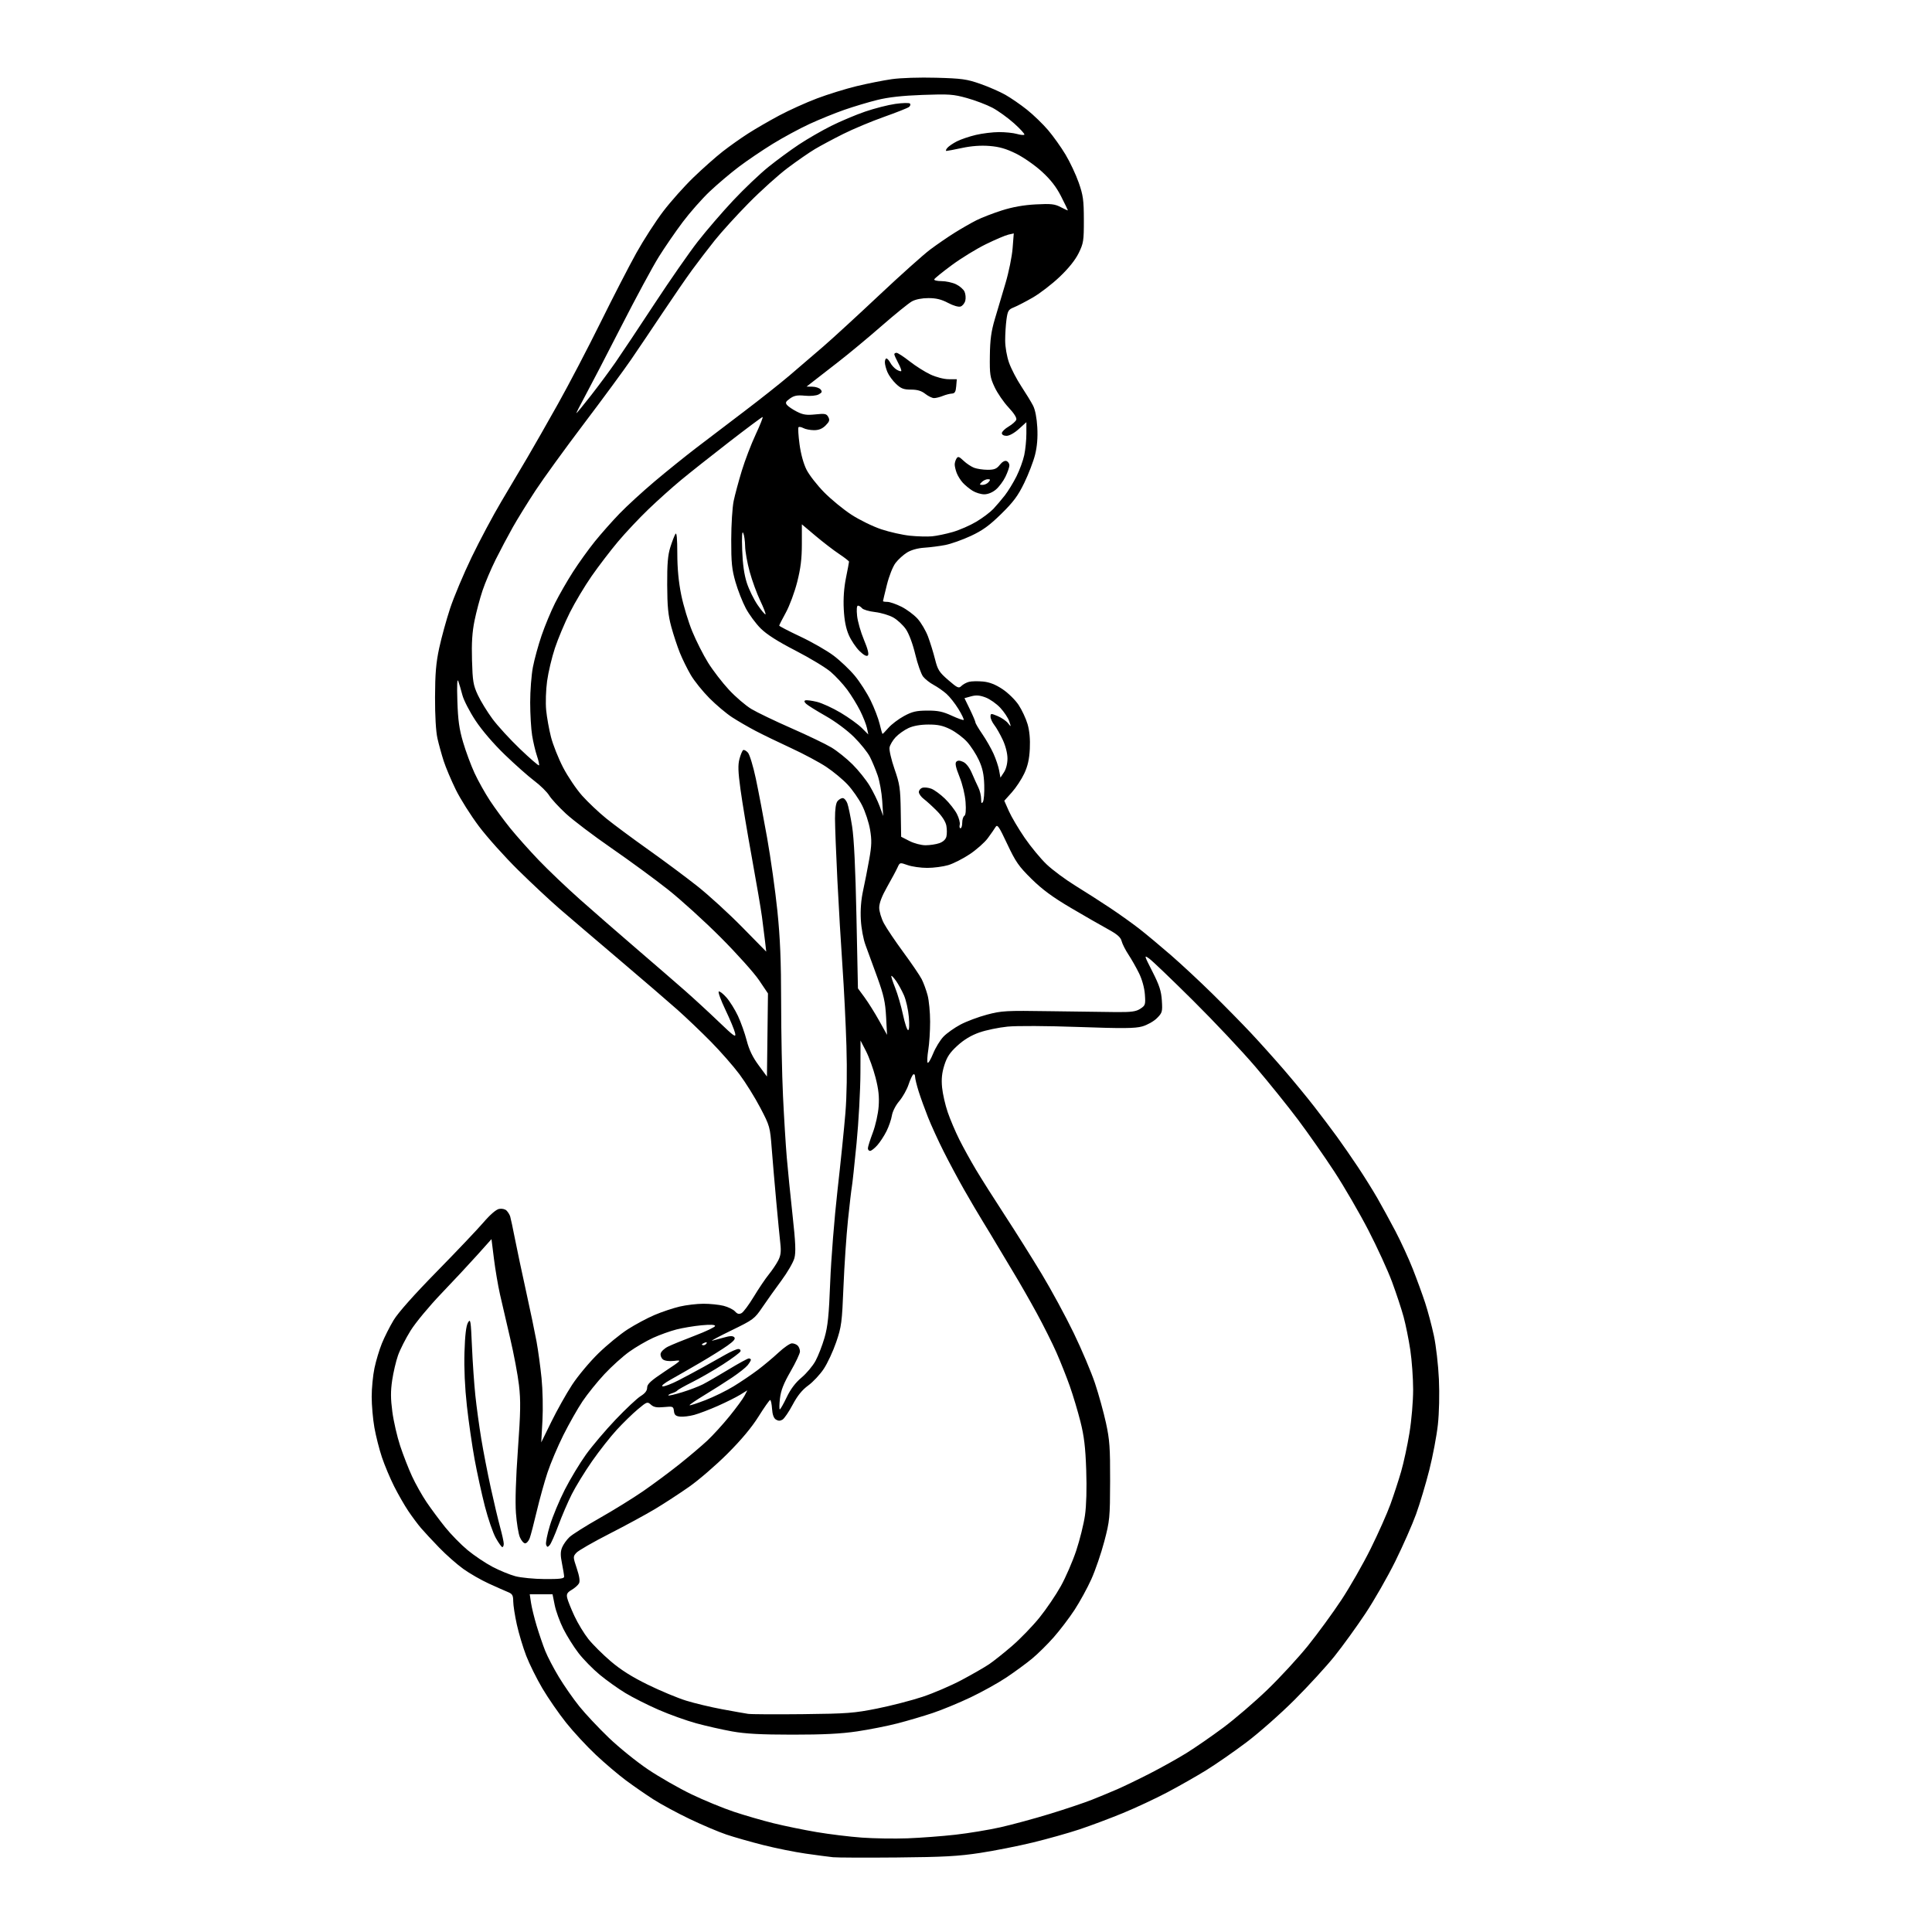 <svg version="1.1" xmlns="http://www.w3.org/2000/svg" xmlns:xlink="http://www.w3.org/1999/xlink" width="1024" height="1024" viewBox="0 0 1024 1024"><path stroke="none" fill="black" fill-rule="evenodd" d="M475.5,984.501C459.0,984.652 443.7,984.591 441.5,984.364C439.3,984.137 432.775,983.275 427.0,982.448C421.225,981.622 411.1,979.58 404.5,977.911C397.9,976.242 389.125,973.74 385.0,972.351C380.875,970.962 372.1,967.24 365.5,964.079C358.9,960.919 350.235,956.234 346.244,953.669C342.253,951.104 335.728,946.585 331.744,943.626C327.76,940.667 320.592,934.578 315.816,930.094C311.039,925.611 303.954,917.958 300.07,913.088C296.187,908.219 290.528,900.034 287.494,894.899C284.46,889.765 280.595,881.979 278.904,877.596C277.214,873.213 274.979,865.774 273.937,861.064C272.896,856.354 272.034,850.803 272.022,848.729C272.003,845.562 271.559,844.777 269.25,843.837C267.738,843.22 263.165,841.193 259.089,839.331C255.013,837.469 248.938,833.982 245.589,831.581C242.24,829.181 236.509,824.131 232.853,820.358C229.197,816.586 224.832,811.891 223.153,809.925C221.474,807.959 218.454,803.909 216.442,800.925C214.43,797.941 211.033,792.024 208.893,787.774C206.753,783.525 203.845,776.601 202.43,772.387C201.016,768.173 199.216,761.074 198.43,756.612C197.645,752.151 197.002,744.817 197.001,740.315C197.001,735.814 197.666,728.964 198.48,725.094C199.294,721.224 201.065,715.34 202.415,712.017C203.765,708.695 206.552,703.169 208.609,699.738C210.982,695.781 219.34,686.37 231.469,674.0C241.985,663.275 253.147,651.517 256.273,647.871C259.772,643.79 262.948,641.052 264.535,640.749C266.006,640.467 267.705,640.847 268.491,641.634C269.249,642.392 270.113,643.797 270.411,644.756C270.709,645.715 271.838,651.02 272.921,656.544C274.004,662.068 276.674,674.668 278.854,684.544C281.035,694.42 283.518,706.325 284.372,711.0C285.227,715.675 286.424,724.45 287.034,730.5C287.653,736.638 287.861,746.583 287.506,753.0L286.869,764.5L292.263,753.5C295.23,747.45 300.157,738.675 303.212,734.0C306.267,729.325 312.531,721.829 317.133,717.341C321.735,712.854 328.755,707.1 332.732,704.554C336.71,702.009 343.095,698.594 346.921,696.966C350.748,695.337 356.718,693.336 360.189,692.517C363.66,691.699 369.338,691.023 372.807,691.015C376.276,691.007 381.086,691.496 383.496,692.103C385.905,692.71 388.636,694.045 389.564,695.071C390.821,696.46 391.71,696.69 393.047,695.975C394.034,695.447 396.951,691.524 399.53,687.257C402.109,682.991 405.678,677.7 407.462,675.5C409.246,673.3 411.496,669.964 412.463,668.086C413.814,665.463 414.076,663.378 413.596,659.086C413.252,656.014 412.287,646.075 411.452,637.0C410.617,627.925 409.528,615.211 409.031,608.747C408.15,597.268 408.008,596.765 402.965,587.121C400.125,581.69 395.152,573.704 391.915,569.374C388.677,565.043 381.86,557.27 376.764,552.101C371.669,546.931 363.653,539.281 358.95,535.101C354.248,530.92 340.329,518.95 328.019,508.5C315.71,498.05 301.557,485.974 296.569,481.664C291.581,477.354 281.713,468.129 274.641,461.164C267.568,454.199 258.223,443.775 253.874,438.0C249.525,432.225 243.984,423.45 241.56,418.5C239.137,413.55 236.264,406.75 235.177,403.388C234.089,400.027 232.598,394.627 231.864,391.388C231.035,387.735 230.548,379.426 230.58,369.5C230.62,357.017 231.106,351.294 232.791,343.463C233.979,337.943 236.577,328.493 238.566,322.463C240.554,316.434 245.691,304.222 249.982,295.328C254.273,286.433 261.351,273.158 265.711,265.828C270.071,258.497 276.288,248.0 279.527,242.5C282.766,237.0 290.08,224.175 295.781,214.0C301.482,203.825 311.595,184.475 318.254,171.0C324.914,157.525 333.482,140.898 337.296,134.05C341.109,127.203 347.5,117.303 351.498,112.05C355.495,106.798 362.756,98.657 367.633,93.959C372.51,89.262 379.425,83.132 383.0,80.338C386.575,77.543 392.65,73.238 396.5,70.771C400.35,68.304 407.775,64.003 413.0,61.214C418.225,58.425 427.225,54.358 433.0,52.177C438.775,49.996 448.225,47.067 454.0,45.669C459.775,44.27 468.191,42.599 472.702,41.955C477.426,41.28 487.39,40.962 496.202,41.203C509.751,41.574 512.415,41.942 519.5,44.422C523.9,45.963 529.902,48.578 532.838,50.235C535.774,51.892 540.949,55.46 544.338,58.165C547.727,60.87 552.75,65.724 555.5,68.953C558.25,72.182 562.424,78.039 564.776,81.969C567.128,85.898 570.265,92.576 571.747,96.807C574.088,103.491 574.444,106.074 574.464,116.5C574.485,127.605 574.28,128.921 571.721,134.144C569.922,137.814 566.378,142.236 561.59,146.784C557.54,150.632 551.137,155.554 547.363,157.723C543.588,159.891 539.074,162.23 537.332,162.92C534.516,164.035 534.085,164.747 533.457,169.314C533.068,172.141 532.756,177.164 532.763,180.477C532.771,183.954 533.638,188.932 534.814,192.254C535.934,195.418 538.854,201.043 541.301,204.754C543.749,208.464 546.561,213.075 547.552,215.0C548.673,217.181 549.517,221.527 549.79,226.531C550.085,231.938 549.699,236.676 548.609,241.031C547.718,244.589 545.129,251.325 542.855,256.0C539.538,262.819 537.122,266.066 530.64,272.418C524.343,278.589 520.788,281.16 514.53,284.07C510.113,286.124 504.025,288.283 501.0,288.869C497.975,289.454 492.976,290.097 489.891,290.298C486.4,290.525 482.947,291.488 480.748,292.847C478.804,294.048 476.069,296.532 474.669,298.367C473.214,300.274 471.241,305.253 470.062,309.989C468.928,314.546 468,318.438 468.0,318.637C468.0,318.837 469.037,319.0 470.304,319.0C471.571,319.0 474.917,320.151 477.739,321.557C480.561,322.964 484.42,325.83 486.315,327.926C488.209,330.023 490.71,334.283 491.874,337.392C493.037,340.502 494.709,345.912 495.589,349.414C497.008,355.064 497.797,356.307 502.601,360.455C507.51,364.692 508.161,364.982 509.577,363.566C510.437,362.706 512.258,361.722 513.624,361.379C514.991,361.037 518.33,360.969 521.045,361.23C524.487,361.561 527.602,362.781 531.335,365.259C534.296,367.225 538.115,370.968 539.883,373.637C541.64,376.29 543.781,380.879 544.64,383.834C545.664,387.357 546.072,391.842 545.825,396.854C545.552,402.397 544.739,406.013 542.869,410.0C541.45,413.025 538.491,417.508 536.293,419.961L532.297,424.423L534.713,429.886C536.042,432.89 539.807,439.258 543.079,444.036C546.352,448.814 551.61,455.173 554.765,458.166C557.919,461.16 564.775,466.241 570.0,469.457C575.225,472.673 583.55,478.006 588.5,481.308C593.45,484.61 600.425,489.599 604.0,492.394C607.575,495.19 615.0,501.381 620.5,506.153C626.0,510.924 635.916,520.154 642.536,526.664C649.156,533.174 658.381,542.562 663.036,547.527C667.691,552.492 675.567,561.267 680.537,567.027C685.507,572.787 692.717,581.55 696.558,586.5C700.4,591.45 705.831,598.65 708.628,602.5C711.424,606.35 716.409,613.55 719.705,618.5C723.001,623.45 727.639,630.875 730.011,635.0C732.384,639.125 736.69,647.0 739.581,652.5C742.472,658.0 746.612,667.0 748.782,672.5C750.951,678.0 753.907,686.1 755.352,690.5C756.796,694.9 758.891,702.775 760.007,708.0C761.123,713.225 762.311,723.575 762.647,731.0C763.008,738.97 762.784,748.856 762.099,755.134C761.462,760.983 759.419,771.783 757.559,779.134C755.699,786.485 752.551,797.0 750.564,802.5C748.577,808.0 743.617,819.25 739.543,827.5C735.469,835.75 728.341,848.207 723.705,855.183C719.068,862.159 711.748,872.284 707.437,877.683C703.127,883.082 693.502,893.587 686.05,901.026C678.597,908.466 667.1,918.607 660.5,923.563C653.9,928.518 644.389,935.114 639.366,938.221C634.342,941.328 625.117,946.579 618.866,949.889C612.614,953.199 601.909,958.204 595.076,961.012C588.242,963.819 577.892,967.696 572.076,969.628C566.259,971.559 555.2,974.67 547.5,976.541C539.8,978.412 527.2,980.907 519.5,982.084C508.01,983.841 500.121,984.274 475.5,984.501zM481.0,974.349C487.875,974.092 499.247,973.237 506.272,972.449C513.296,971.662 524.096,969.88 530.272,968.49C536.447,967.1 548.25,963.897 556.5,961.372C564.75,958.846 574.743,955.492 578.706,953.918C582.669,952.344 588.744,949.827 592.206,948.325C595.668,946.823 603.465,943.051 609.532,939.943C615.6,936.835 624.294,931.979 628.853,929.151C633.412,926.324 642.176,920.266 648.33,915.69C654.484,911.114 665.016,902.069 671.736,895.591C678.455,889.113 688.172,878.567 693.33,872.156C698.487,865.745 706.422,854.875 710.963,848.0C715.504,841.125 722.49,828.898 726.487,820.829C730.483,812.76 735.192,802.185 736.951,797.329C738.71,792.473 741.259,784.675 742.615,780.0C743.972,775.325 745.963,766.1 747.041,759.5C748.145,752.735 748.997,742.701 748.994,736.5C748.991,730.45 748.311,721.0 747.484,715.5C746.656,710.0 745.065,702.125 743.948,698.0C742.831,693.875 740.084,685.55 737.844,679.5C735.605,673.45 729.934,661.075 725.244,652.0C720.553,642.925 712.452,628.975 707.241,621.0C702.03,613.025 693.377,600.65 688.012,593.5C682.647,586.35 672.502,573.75 665.467,565.5C658.433,557.25 643.537,541.427 632.365,530.337C621.194,519.247 610.752,509.247 609.161,508.115C606.306,506.081 606.327,506.17 610.837,515.026C614.485,522.19 615.486,525.271 615.807,530.317C616.186,536.266 616.032,536.814 613.179,539.668C611.507,541.34 608.022,543.294 605.409,544.026C601.569,545.101 595.151,545.156 571.585,544.319C554.76,543.722 538.917,543.643 534.0,544.132C529.325,544.597 522.601,545.995 519.059,547.238C514.737,548.756 510.92,551.051 507.457,554.215C503.437,557.888 501.902,560.183 500.515,564.592C499.223,568.7 498.896,571.933 499.323,576.376C499.647,579.744 500.993,585.65 502.314,589.5C503.635,593.35 506.406,599.875 508.471,604.0C510.535,608.125 514.51,615.325 517.302,620.0C520.095,624.675 526.992,635.564 532.628,644.198C538.265,652.832 547.03,666.782 552.105,675.198C557.181,683.614 564.817,697.7 569.074,706.5C573.331,715.3 578.416,727.305 580.374,733.178C582.331,739.051 584.947,748.501 586.186,754.178C588.129,763.082 588.431,767.315 588.382,785.0C588.328,804.534 588.183,806.042 585.294,817.001C583.627,823.326 580.541,832.326 578.436,837.001C576.332,841.675 572.335,848.979 569.555,853.231C566.775,857.482 561.8,864.028 558.5,867.775C555.2,871.523 550.025,876.632 547.0,879.128C543.975,881.625 537.924,886.065 533.554,888.996C529.184,891.927 520.576,896.717 514.424,899.641C508.273,902.566 499.248,906.292 494.37,907.923C489.491,909.554 481.135,912.02 475.801,913.403C470.466,914.785 460.791,916.704 454.301,917.667C445.736,918.937 436.331,919.412 420.0,919.402C403.203,919.391 395.092,918.954 388.0,917.678C382.775,916.738 374.225,914.802 369.0,913.375C363.775,911.948 354.775,908.717 349.0,906.194C343.225,903.671 335.35,899.699 331.5,897.367C327.65,895.034 321.514,890.655 317.864,887.635C314.214,884.615 309.149,879.442 306.608,876.141C304.068,872.839 300.453,867.069 298.575,863.319C296.698,859.568 294.643,853.913 294.01,850.75L292.858,845.0L286.816,845.0L280.773,845.0L281.456,849.557C281.832,852.063 283.185,857.576 284.463,861.807C285.742,866.038 287.773,871.975 288.978,875.0C290.182,878.025 293.437,884.256 296.209,888.847C298.982,893.438 303.86,900.437 307.049,904.401C310.238,908.364 317.276,915.858 322.689,921.054C328.102,926.249 337.474,933.818 343.516,937.873C349.557,941.928 359.9,947.843 366.5,951.017C373.1,954.191 383.225,958.36 389.0,960.28C394.775,962.201 404.225,964.939 410.0,966.363C415.775,967.788 426.029,969.892 432.787,971.039C439.545,972.186 450.345,973.505 456.787,973.97C463.229,974.435 474.125,974.606 481.0,974.349zM425.5,908.537C449.098,908.278 452.745,908.002 464.973,905.546C472.382,904.058 483.182,901.268 488.973,899.345C494.763,897.422 504.064,893.426 509.642,890.463C515.221,887.501 521.783,883.729 524.226,882.081C526.668,880.432 532.198,876.027 536.515,872.292C540.831,868.556 547.319,861.842 550.932,857.372C554.544,852.902 559.639,845.398 562.253,840.697C564.867,835.996 568.549,827.504 570.435,821.825C572.321,816.146 574.403,807.744 575.061,803.154C575.81,797.931 576.057,788.951 575.719,779.154C575.303,767.073 574.605,761.218 572.658,753.5C571.271,748.0 568.728,739.519 567.006,734.652C565.283,729.786 562.106,721.785 559.944,716.872C557.781,711.959 553.076,702.556 549.487,695.976C545.898,689.396 540.434,679.848 537.345,674.757C534.256,669.665 530.28,663.025 528.508,660.0C526.737,656.975 523.344,651.35 520.97,647.5C518.595,643.65 514.078,635.974 510.932,630.443C507.786,624.911 502.907,615.793 500.091,610.181C497.274,604.569 493.583,596.494 491.888,592.238C490.192,587.982 487.955,581.8 486.915,578.5C485.876,575.2 485.02,571.686 485.013,570.691C485.006,569.696 484.584,569.139 484.076,569.453C483.569,569.767 482.428,572.205 481.543,574.871C480.657,577.537 478.444,581.469 476.625,583.609C474.728,585.839 473.061,589.11 472.718,591.272C472.388,593.346 471.103,597.077 469.861,599.563C468.62,602.05 466.415,605.415 464.963,607.042C463.51,608.669 461.799,610.0 461.161,610.0C460.522,610.0 460.0,609.379 460.0,608.619C460.0,607.86 461.166,604.147 462.591,600.369C464.038,596.534 465.41,590.408 465.697,586.5C466.083,581.251 465.67,577.399 464.046,571.101C462.856,566.481 460.58,560.181 458.989,557.101L456.096,551.5L456.043,568.5C456.014,577.85 455.089,594.725 453.987,606.0C452.886,617.275 451.768,627.625 451.504,629.0C451.239,630.375 450.318,638.25 449.456,646.5C448.595,654.75 447.514,670.725 447.056,682.0C446.284,700.97 445.998,703.156 443.224,711.293C441.575,716.129 438.597,722.54 436.606,725.538C434.615,728.537 430.91,732.498 428.372,734.339C425.145,736.681 422.669,739.74 420.13,744.522C418.133,748.282 415.712,751.838 414.75,752.424C413.505,753.182 412.495,753.173 411.25,752.392C410.083,751.661 409.398,749.746 409.195,746.648C409.028,744.091 408.578,742.014 408.195,742.031C407.813,742.048 405.043,745.985 402.041,750.781C398.417,756.569 392.87,763.205 385.541,770.523C379.468,776.586 370.341,784.461 365.259,788.023C360.176,791.585 352.076,796.867 347.259,799.76C342.441,802.654 331.504,808.592 322.953,812.957C314.402,817.323 306.557,821.832 305.52,822.978C303.671,825.021 303.675,825.182 305.709,831.281C307.096,835.438 307.486,838.063 306.885,839.198C306.39,840.131 304.653,841.683 303.023,842.645C300.621,844.064 300.168,844.878 300.626,846.948C300.936,848.351 302.655,852.65 304.445,856.5C306.235,860.35 309.567,865.849 311.849,868.72C314.132,871.591 319.462,876.895 323.695,880.507C329.075,885.097 335.018,888.845 343.445,892.96C350.075,896.198 359.162,899.984 363.638,901.372C368.115,902.761 376.665,904.805 382.638,905.916C388.612,907.026 394.85,908.134 396.5,908.379C398.15,908.623 411.2,908.694 425.5,908.537zM288.75,836.934C296.657,836.985 299.0,836.695 299.0,835.667C299.0,834.934 298.49,831.796 297.867,828.694C297.002,824.386 297.019,822.367 297.94,820.145C298.603,818.544 300.35,816.094 301.823,814.7C303.295,813.305 310.464,808.786 317.754,804.656C325.044,800.527 335.394,794.129 340.754,790.439C346.114,786.749 354.775,780.322 360.0,776.157C365.225,771.992 371.925,766.315 374.89,763.542C377.854,760.769 383.174,754.927 386.712,750.56C390.25,746.194 393.809,741.337 394.62,739.768L396.096,736.915L392.298,739.254C390.209,740.541 384.9,743.192 380.5,745.146C376.1,747.099 370.438,749.253 367.919,749.932C365.399,750.61 362.024,751.016 360.419,750.833C358.127,750.571 357.435,749.942 357.198,747.902C356.91,745.418 356.678,745.325 351.92,745.782C348.101,746.149 346.494,745.852 345.008,744.507C343.142,742.819 342.886,742.909 338.05,746.959C335.288,749.271 330.267,754.164 326.893,757.831C323.519,761.499 317.622,769.0 313.789,774.5C309.957,780.0 305.121,787.875 303.044,792.0C300.967,796.125 297.776,803.55 295.951,808.5C294.127,813.45 292.058,818.142 291.354,818.928C290.25,820.158 289.988,820.133 289.456,818.745C289.116,817.859 290.027,813.237 291.48,808.473C292.933,803.709 296.482,795.188 299.366,789.538C302.25,783.888 307.285,775.536 310.555,770.978C313.825,766.419 320.918,758.052 326.318,752.385C331.717,746.717 337.68,741.125 339.568,739.958C341.913,738.509 343.0,737.087 343.0,735.47C343.0,733.594 344.92,731.826 352.25,726.954C361.475,720.823 361.488,720.807 357.302,721.301C354.814,721.594 352.426,721.301 351.443,720.582C350.53,719.914 349.949,718.498 350.153,717.434C350.357,716.37 352.093,714.716 354.012,713.759C355.93,712.801 362.337,710.179 368.25,707.933C374.163,705.686 379.0,703.374 379.0,702.795C379.0,702.09 376.599,701.97 371.75,702.433C367.762,702.813 361.826,703.806 358.558,704.639C355.29,705.472 349.734,707.461 346.212,709.058C342.689,710.655 336.995,713.969 333.558,716.421C330.121,718.874 324.194,724.216 320.386,728.294C316.578,732.371 311.343,738.867 308.752,742.728C306.161,746.59 301.593,754.643 298.6,760.624C295.608,766.606 291.817,775.558 290.176,780.519C288.535,785.479 285.973,794.704 284.482,801.019C282.991,807.333 281.318,813.737 280.764,815.25C280.21,816.763 279.114,818.0 278.328,818.0C277.541,818.0 276.28,816.521 275.525,814.714C274.77,812.907 273.839,807.168 273.457,801.96C273.014,795.924 273.391,783.735 274.497,768.333C275.926,748.425 276.027,742.412 275.068,734.165C274.428,728.66 272.326,717.484 270.398,709.328C268.47,701.173 266.033,690.658 264.984,685.963C263.934,681.267 262.496,672.776 261.788,667.093L260.5,656.759L253.007,665.13C248.886,669.733 240.304,678.934 233.936,685.577C227.545,692.244 220.244,701.045 217.639,705.224C215.044,709.388 212.037,715.31 210.956,718.384C209.876,721.458 208.484,727.387 207.864,731.558C207.006,737.324 207.028,741.345 207.955,748.322C208.626,753.37 210.49,761.477 212.098,766.338C213.706,771.199 216.535,778.454 218.386,782.46C220.237,786.466 223.69,792.614 226.06,796.122C228.43,799.63 232.873,805.618 235.934,809.429C238.995,813.239 244.368,818.725 247.872,821.619C251.377,824.513 257.283,828.477 260.996,830.429C264.709,832.38 270.167,834.627 273.124,835.422C276.081,836.218 283.113,836.898 288.75,836.934zM266.25,819.999C265.837,819.998 264.279,817.824 262.786,815.166C261.294,812.508 258.693,804.971 257.008,798.417C255.323,791.863 252.868,780.65 251.553,773.5C250.239,766.35 248.4,753.615 247.467,745.201C246.38,735.39 245.919,725.165 246.183,716.701C246.466,707.642 247.049,702.716 248.044,701.0C249.371,698.709 249.547,699.768 250.147,713.646C250.506,721.976 251.316,733.676 251.945,739.646C252.574,745.616 253.978,755.9 255.064,762.5C256.151,769.1 258.419,780.8 260.105,788.5C261.791,796.2 264.032,805.641 265.085,809.48C266.138,813.319 267.0,817.256 267.0,818.23C267.0,819.203 266.663,820 266.25,819.999zM413.311,747.0C413.634,747.0 415.276,744.113 416.96,740.584C419.021,736.266 421.589,732.856 424.812,730.157C427.447,727.951 430.784,723.975 432.229,721.32C433.674,718.665 435.829,713.12 437.017,708.997C438.76,702.948 439.342,697.25 440.028,679.5C440.496,667.4 442.23,645.575 443.881,631.0C445.532,616.425 447.419,597.975 448.074,590.0C448.83,580.805 449.031,567.737 448.624,554.283C448.271,542.613 447.329,523.713 446.53,512.283C445.73,500.852 444.516,480.25 443.831,466.5C443.146,452.75 442.578,438.067 442.569,433.872C442.558,428.927 443.026,425.674 443.899,424.622C444.639,423.73 445.876,423 446.647,423.0C447.418,423 448.514,424.221 449.081,425.714C449.649,427.206 450.795,432.719 451.628,437.964C452.643,444.355 453.404,460.093 453.935,485.68L454.726,523.859L458.263,528.68C460.208,531.331 463.679,536.875 465.977,541.0L470.154,548.5L469.65,539.0C469.234,531.163 468.419,527.487 464.994,518.0C462.71,511.675 459.911,504.025 458.774,501.0C457.581,497.827 456.519,492.115 456.264,487.5C455.973,482.25 456.385,476.921 457.461,472.0C458.364,467.875 459.822,460.45 460.702,455.5C462.022,448.083 462.1,445.307 461.149,439.716C460.514,435.985 458.611,430.191 456.919,426.84C455.228,423.489 451.776,418.537 449.25,415.836C446.723,413.135 441.65,408.926 437.975,406.483C434.3,404.04 425.94,399.572 419.397,396.553C412.854,393.535 404.35,389.415 400.5,387.398C396.65,385.381 391.025,382.12 388.0,380.151C384.975,378.182 379.575,373.63 376.0,370.036C372.425,366.441 367.99,360.925 366.145,357.779C364.3,354.632 361.694,349.341 360.352,346.021C359.011,342.701 356.964,336.5 355.803,332.242C354.129,326.105 353.678,321.494 353.627,310.0C353.577,298.879 353.966,294.218 355.296,290.0C356.25,286.975 357.466,283.825 358,283.0C358.656,281.985 358.974,285.325 358.985,293.343C358.995,301.324 359.675,308.496 361.068,315.335C362.206,320.917 364.838,329.616 366.917,334.665C368.996,339.714 372.783,347.193 375.334,351.285C377.884,355.377 382.851,361.824 386.372,365.612C389.893,369.401 395.234,373.978 398.241,375.784C401.248,377.59 410.815,382.187 419.5,386C428.185,389.813 437.741,394.41 440.736,396.216C443.73,398.022 448.727,402.032 451.84,405.126C454.953,408.22 459.05,413.336 460.944,416.494C462.838,419.652 465.225,424.546 466.249,427.368L468.111,432.5L467.597,424.5C467.315,420.1 466.22,414.003 465.165,410.952C464.11,407.9 462.264,403.477 461.063,401.123C459.861,398.768 456.083,394.065 452.666,390.671C449.039,387.068 442.788,382.42 437.644,379.5C432.799,376.75 428.137,373.845 427.283,373.045C426.222,372.048 426.099,371.467 426.895,371.202C427.534,370.989 430.256,371.342 432.944,371.986C435.631,372.631 441.31,375.23 445.563,377.761C449.816,380.292 454.855,383.921 456.759,385.826L460.222,389.289L459.509,385.895C459.117,384.028 457.483,379.881 455.877,376.679C454.272,373.478 451.199,368.477 449.05,365.567C446.9,362.657 442.972,358.409 440.32,356.128C437.669,353.846 429.266,348.766 421.647,344.839C412.135,339.936 406.337,336.241 403.141,333.046C400.582,330.487 397.053,325.701 395.3,322.411C393.546,319.121 391.082,312.846 389.823,308.465C387.9,301.772 387.54,298.184 387.566,286.0C387.583,278.025 388.166,268.8 388.861,265.5C389.557,262.2 391.493,255.007 393.165,249.515C394.836,244.024 398.152,235.361 400.534,230.265C402.915,225.169 404.557,221.012 404.182,221.026C403.807,221.04 395.812,227.003 386.416,234.276C377.019,241.549 365.544,250.638 360.916,254.473C356.287,258.307 348.508,265.282 343.628,269.973C338.749,274.663 331.503,282.373 327.527,287.106C323.551,291.84 317.287,300.031 313.607,305.31C309.927,310.588 304.71,319.315 302.014,324.703C299.317,330.092 295.766,338.55 294.122,343.5C292.478,348.45 290.611,356.325 289.973,361.0C289.327,365.738 289.108,372.542 289.48,376.375C289.846,380.156 290.997,386.579 292.038,390.649C293.079,394.718 295.966,401.974 298.454,406.774C300.942,411.573 305.495,418.314 308.572,421.754C311.649,425.193 317.392,430.618 321.333,433.809C325.275,437.001 335.276,444.421 343.558,450.3C351.84,456.179 363.54,464.884 369.558,469.645C375.576,474.405 386.264,484.169 393.31,491.342L406.12,504.383L405.494,498.942C405.15,495.949 404.417,490.125 403.866,486.0C403.315,481.875 400.896,467.7 398.492,454.5C396.087,441.3 393.38,425.064 392.476,418.42C391.191,408.983 391.074,405.437 391.943,402.212C392.554,399.942 393.432,397.851 393.894,397.566C394.355,397.281 395.484,397.877 396.402,398.892C397.32,399.906 399.204,406.083 400.59,412.618C401.975,419.153 404.669,433.275 406.576,444.0C408.483,454.725 410.934,472.152 412.022,482.727C413.503,497.12 414.005,509.315 414.018,531.227C414.028,547.327 414.474,569.725 415.01,581.0C415.546,592.275 416.445,606.9 417.008,613.5C417.572,620.1 418.953,633.9 420.078,644.166C421.672,658.723 421.883,663.719 421.037,666.862C420.44,669.078 417.352,674.403 414.175,678.696C410.997,682.988 406.451,689.371 404.072,692.881C399.902,699.034 399.313,699.473 387.624,705.155C380.956,708.397 376.4,710.841 377.5,710.588C378.6,710.335 381.427,709.573 383.782,708.896C386.89,708.002 388.365,707.965 389.161,708.761C389.958,709.558 388.979,710.769 385.593,713.179C383.027,715.006 376.556,719.056 371.214,722.179C365.871,725.302 358.822,729.351 355.55,731.175C352.006,733.15 350.252,734.617 351.213,734.802C352.1,734.973 355.902,733.525 359.663,731.584C363.423,729.642 369.425,726.43 373.0,724.446C376.575,722.462 381.805,719.524 384.622,717.919C387.439,716.314 390.462,715.0 391.34,715.0C392.219,715.0 392.72,715.562 392.455,716.25C392.19,716.938 388.041,720.03 383.236,723.122C378.431,726.213 371.125,730.433 367.0,732.499C362.875,734.565 359.275,736.587 359.0,736.993C358.725,737.398 357.454,738.057 356.175,738.457C354.896,738.856 354.04,739.373 354.272,739.606C354.505,739.839 357.802,739.072 361.598,737.902C365.394,736.732 370.3,734.861 372.5,733.744C374.7,732.627 380.842,729.078 386.148,725.857C391.454,722.635 396.292,720.0 396.898,720.0C397.504,720.0 397.99,720.337 397.978,720.75C397.966,721.163 397.178,722.463 396.228,723.641C395.277,724.818 391.575,727.745 388.0,730.144C384.425,732.544 377.81,736.741 373.3,739.471C368.791,742.201 365.273,744.606 365.483,744.816C365.693,745.026 369.476,743.805 373.89,742.103C378.304,740.401 385.04,737.094 388.86,734.754C392.68,732.414 398.436,728.515 401.652,726.09C404.869,723.664 409.836,719.502 412.69,716.84C415.545,714.178 418.717,712.0 419.74,712.0C420.763,712.0 422.14,712.54 422.8,713.2C423.46,713.86 424.0,715.265 424.0,716.321C424.0,717.378 421.764,722.125 419.03,726.871C415.311,733.329 413.892,736.947 413.393,741.25C413.025,744.413 412.989,747.0 413.311,747.0zM372.941,713.0C373.459,713.0 374.157,712.555 374.493,712.011C374.843,711.445 374.442,711.277 373.552,711.618C372.698,711.946 372.0,712.391 372.0,712.607C372.0,712.823 372.423,713.0 372.941,713.0zM406.77,548.564L407.039,526.541L402.306,519.521C399.703,515.659 390.581,505.486 382.036,496.913C373.491,488.34 360.855,476.865 353.957,471.413C347.058,465.961 333.621,456.116 324.097,449.536C314.574,442.956 303.706,434.725 299.946,431.244C296.187,427.763 292.18,423.409 291.042,421.567C289.904,419.726 286.391,416.277 283.236,413.903C280.081,411.528 273.045,405.291 267.6,400.043C261.598,394.257 255.466,387.116 252.024,381.904C248.901,377.177 245.773,371.102 245.072,368.404C244.371,365.707 243.392,362.375 242.897,361.0C242.314,359.383 242.144,363.094 242.413,371.5C242.741,381.724 243.39,386.401 245.454,393.4C246.898,398.296 249.619,405.634 251.501,409.708C253.383,413.782 257.053,420.352 259.657,424.308C262.26,428.264 267.106,434.853 270.425,438.952C273.743,443.051 280.518,450.652 285.479,455.844C290.441,461.036 300.385,470.507 307.578,476.892C314.771,483.276 328.255,495.025 337.543,503.0C346.83,510.975 358.27,520.875 362.964,525.0C367.659,529.125 375.723,536.55 380.885,541.5C389.235,549.506 390.197,550.169 389.599,547.5C389.229,545.85 386.943,540.349 384.518,535.275C382.094,530.201 380.49,525.815 380.954,525.528C381.419,525.241 383.26,526.671 385.047,528.706C386.833,530.741 389.573,535.136 391.134,538.473C392.696,541.811 394.784,547.682 395.774,551.521C397.032,556.4 398.917,560.319 402.037,564.543L406.5,570.586L406.77,548.564zM494.565,558.442C495.849,555.283 498.328,551.225 500.076,549.422C501.823,547.619 505.857,544.756 509.04,543.059C512.224,541.363 518.579,538.983 523.164,537.771C530.93,535.718 533.209,535.594 556.5,535.956C570.25,536.171 586.021,536.38 591.546,536.423C599.721,536.486 602.117,536.156 604.409,534.653C607.057,532.916 607.201,532.462 606.811,527.068C606.561,523.61 605.34,519.172 603.738,515.896C602.275,512.908 599.746,508.446 598.117,505.981C596.488,503.517 594.85,500.279 594.478,498.787C593.972,496.757 592.129,495.161 587.151,492.442C583.493,490.444 574.65,485.364 567.5,481.154C557.993,475.557 552.413,471.446 546.734,465.855C539.965,459.191 538.313,456.818 533.866,447.355C529.418,437.89 528.619,436.743 527.632,438.394C527.009,439.436 525.148,442.109 523.495,444.334C521.842,446.559 517.574,450.333 514.011,452.721C510.447,455.108 505.305,457.723 502.584,458.531C499.863,459.339 494.85,460.0 491.444,460.0C488.038,460.0 483.379,459.339 481.09,458.532C476.947,457.07 476.923,457.076 475.714,459.77C475.046,461.259 472.587,465.846 470.25,469.964C467.408,474.97 466.0,478.653 466.0,481.077C466.0,483.071 467.124,486.816 468.498,489.4C469.871,491.983 474.537,498.913 478.867,504.799C483.196,510.684 487.542,517.075 488.525,519.0C489.507,520.925 490.911,524.75 491.644,527.5C492.377,530.25 492.979,536.55 492.982,541.5C492.986,546.45 492.554,553.152 492.023,556.393C491.493,559.634 491.322,562.713 491.645,563.234C491.967,563.756 493.282,561.6 494.565,558.442zM481.315,546.0C481.911,546.0 482.063,543.29 481.706,539.032C481.385,535.199 480.211,530.004 479.098,527.488C477.984,524.971 476.108,521.556 474.928,519.898C473.747,518.241 472.622,517.045 472.426,517.241C472.23,517.437 473.142,520.275 474.452,523.548C475.762,526.822 477.623,533.212 478.587,537.75C479.552,542.288 480.779,546.0 481.315,546.0zM490.563,448.0C492.839,448.0 496.121,447.505 497.857,446.9C499.858,446.202 501.233,444.92 501.616,443.394C501.948,442.07 501.935,439.466 501.586,437.606C501.194,435.519 499.301,432.557 496.637,429.863C494.264,427.463 491.129,424.6 489.671,423.5C488.213,422.4 487.016,420.743 487.01,419.817C487.005,418.892 487.841,417.868 488.868,417.542C489.895,417.216 492.033,417.437 493.618,418.033C495.203,418.629 498.45,421.003 500.833,423.308C503.215,425.614 506.066,429.244 507.167,431.375C508.267,433.506 508.947,436.093 508.678,437.125C508.408,438.156 508.595,439.0 509.094,439.0C509.592,439.0 510.0,437.677 510.0,436.059C510.0,434.441 510.506,432.805 511.125,432.423C511.857,431.97 512.081,429.422 511.767,425.114C511.485,421.241 510.145,415.663 508.536,411.656C506.57,406.759 506.095,404.505 506.867,403.733C507.639,402.961 508.674,402.986 510.506,403.821C512.09,404.542 513.839,406.8 515.095,409.743C516.211,412.36 517.771,415.807 518.562,417.404C519.353,419.001 520.007,421.701 520.015,423.404C520.027,425.732 520.264,426.13 520.973,425.01C521.491,424.191 521.804,420.141 521.669,416.01C521.485,410.41 520.762,407.07 518.826,402.88C517.398,399.789 514.574,395.427 512.55,393.187C510.526,390.947 506.561,387.964 503.739,386.557C499.78,384.585 497.109,384.005 492.054,384.022C487.822,384.036 484.083,384.7 481.5,385.896C479.3,386.914 476.245,389.085 474.712,390.718C473.179,392.352 471.72,394.812 471.471,396.185C471.222,397.557 472.409,402.69 474.109,407.59C476.898,415.632 477.219,417.815 477.413,430.0L477.627,443.5L482.026,445.75C484.493,447.012 488.24,448.0 490.563,448.0zM532.12,409.331C533.248,407.62 533.986,404.72 533.984,402.0C533.982,399.313 532.98,395.352 531.498,392.168C530.133,389.235 528.112,385.687 527.008,384.283C525.904,382.879 525.0,380.885 525.0,379.852C525.0,378.072 525.196,378.055 528.75,379.526C530.812,380.38 533.286,382.073 534.247,383.289C535.972,385.474 535.98,385.461 534.909,382.28C534.313,380.509 532.177,377.294 530.163,375.135C528.148,372.977 524.636,370.511 522.357,369.656C519.235,368.485 517.349,368.341 514.703,369.072L511.192,370.041L514.096,376.036C515.693,379.334 517.0,382.424 517.0,382.904C517.0,383.383 518.635,386.152 520.632,389.056C522.63,391.961 525.299,396.624 526.564,399.418C527.828,402.213 529.176,406.224 529.558,408.331L530.253,412.163L532.12,409.331zM285.676,405.658C285.933,405.4 285.45,403.147 284.603,400.651C283.755,398.154 282.601,393.274 282.038,389.806C281.476,386.338 281.012,378.477 281.008,372.338C281.003,366.199 281.652,357.771 282.448,353.608C283.244,349.446 285.325,341.869 287.071,336.77C288.818,331.672 292.023,323.959 294.195,319.63C296.366,315.302 300.634,307.877 303.68,303.13C306.725,298.384 311.94,291.125 315.269,287.0C318.597,282.875 324.511,276.199 328.41,272.165C332.31,268.131 340.675,260.467 347.0,255.134C353.325,249.802 363.225,241.821 369.0,237.4C374.775,232.98 386.25,224.247 394.5,217.996C402.75,211.744 413.507,203.225 418.404,199.065C423.301,194.904 431.401,187.954 436.404,183.62C441.407,179.286 454.725,167.058 466.0,156.445C477.275,145.833 489.425,134.958 493.0,132.279C496.575,129.6 502.425,125.581 506.0,123.347C509.575,121.114 514.75,118.149 517.5,116.76C520.25,115.37 526.325,113.017 531.0,111.53C536.737,109.706 542.588,108.666 549.0,108.332C557.141,107.907 559.036,108.118 562.25,109.81C564.312,110.896 566.0,111.644 566.0,111.472C566.0,111.3 564.382,107.973 562.403,104.08C559.849,99.052 556.898,95.251 552.219,90.963C548.595,87.643 542.442,83.351 538.544,81.424C533.272,78.819 529.671,77.78 524.479,77.366C519.892,77 514.929,77.356 510.0,78.404C505.875,79.281 502.107,79.999 501.628,79.999C501.148,80 501.343,79.292 502.061,78.427C502.779,77.562 505.07,75.985 507.152,74.923C509.234,73.861 513.764,72.325 517.219,71.511C520.673,70.696 526.203,70.023 529.507,70.015C532.81,70.007 537.055,70.442 538.94,70.983C540.825,71.523 542.622,71.7 542.934,71.376C543.245,71.051 540.801,68.362 537.503,65.4C534.204,62.439 529.029,58.707 526.003,57.108C522.976,55.509 516.9,53.198 512.5,51.972C505.27,49.958 503.009,49.798 489.0,50.307C478.246,50.698 470.898,51.515 465.0,52.974C460.325,54.13 452.45,56.488 447.5,58.213C442.55,59.938 434.243,63.313 429.041,65.714C423.838,68.114 415.063,72.86 409.541,76.261C404.018,79.661 395.913,85.156 391.528,88.471C387.143,91.787 380.241,97.633 376.189,101.461C372.138,105.29 365.694,112.585 361.87,117.673C358.046,122.761 352.31,131.103 349.123,136.212C345.936,141.32 337,157.88 329.266,173.011C321.531,188.142 312.944,204.68 310.183,209.761C307.422,214.842 305.322,219 305.516,219C305.71,219 309.161,214.794 313.185,209.654C317.208,204.514 323.12,196.526 326.321,191.904C329.523,187.282 338.787,173.375 346.907,161.0C355.027,148.625 365.357,133.775 369.862,128.0C374.367,122.225 382.776,112.461 388.548,106.303C394.321,100.145 402.746,92.126 407.272,88.485C411.797,84.843 419.1,79.479 423.5,76.565C427.9,73.65 435.55,69.237 440.5,66.757C445.45,64.277 453.571,60.853 458.547,59.148C463.522,57.444 470.718,55.607 474.538,55.066C478.357,54.525 481.843,54.443 482.284,54.884C482.724,55.324 482.503,56.141 481.792,56.699C481.082,57.256 475.1,59.626 468.5,61.965C461.9,64.304 452.225,68.352 447.0,70.962C441.775,73.571 435.025,77.176 432.0,78.973C428.975,80.769 422.45,85.283 417.5,89.004C412.55,92.724 403.239,101.108 396.81,107.634C390.38,114.16 382.255,123.1 378.754,127.5C375.253,131.9 369.915,138.875 366.893,143.0C363.87,147.125 356.896,157.25 351.394,165.5C345.892,173.75 338.312,185.0 334.55,190.5C330.788,196.0 319.534,211.3 309.541,224.5C299.548,237.7 287.974,253.675 283.821,260.0C279.669,266.325 274.243,275.1 271.765,279.5C269.286,283.9 265.233,291.55 262.758,296.5C260.283,301.45 257.124,308.893 255.738,313.04C254.351,317.188 252.45,324.343 251.512,328.941C250.273,335.017 249.906,340.743 250.169,349.901C250.492,361.105 250.836,363.152 253.274,368.389C254.782,371.628 258.274,377.322 261.032,381.043C263.791,384.765 270.359,391.931 275.628,396.968C280.897,402.005 285.418,405.915 285.676,405.658zM467.767,389.0C467.929,389.0 469.366,387.513 470.962,385.696C472.557,383.879 476.226,381.106 479.116,379.534C483.45,377.175 485.606,376.666 491.435,376.629C497.077,376.593 499.689,377.132 504.402,379.306C507.649,380.804 510.513,381.82 510.769,381.564C511.024,381.309 509.775,378.715 507.993,375.8C506.21,372.885 503.346,369.256 501.626,367.735C499.907,366.215 496.855,364.09 494.845,363.013C492.834,361.937 490.325,359.958 489.27,358.616C488.214,357.274 486.345,351.974 485.116,346.838C483.778,341.248 481.784,335.897 480.147,333.508C478.644,331.312 475.633,328.512 473.457,327.286C471.281,326.06 466.92,324.762 463.767,324.401C460.614,324.041 457.521,323.128 456.894,322.373C456.268,321.618 455.297,321.0 454.738,321.0C454.105,321.0 453.931,323.038 454.277,326.392C454.583,329.358 456.217,335.077 457.907,339.102C459.934,343.925 460.645,346.755 459.993,347.407C459.341,348.059 457.833,347.261 455.568,345.066C453.679,343.235 451.125,339.433 449.894,336.618C448.348,333.083 447.518,328.832 447.211,322.877C446.92,317.225 447.324,311.505 448.384,306.277C449.273,301.89 450.0,298.032 450.0,297.704C450.0,297.375 447.637,295.536 444.75,293.616C441.863,291.695 436.238,287.374 432.25,284.014L425.0,277.903L425.0,288.323C425.0,296.112 424.376,301.205 422.528,308.487C421.169,313.846 418.469,321.119 416.528,324.65C414.588,328.18 413.0,331.305 413.0,331.593C413.0,331.882 418.062,334.504 424.25,337.422C430.438,340.339 438.353,344.882 441.841,347.516C445.329,350.151 450.359,354.922 453.02,358.119C455.68,361.317 459.468,367.21 461.436,371.216C463.404,375.222 465.568,380.863 466.244,383.75C466.92,386.637 467.606,389.0 467.767,389.0zM405.729,325.605C405.975,325.358 404.718,322.099 402.935,318.363C401.151,314.627 398.637,307.732 397.346,303.042C396.056,298.352 394.968,292.261 394.93,289.507C394.891,286.753 394.44,283.6 393.927,282.5C393.309,281.174 393.123,284.209 393.376,291.5C393.636,298.986 394.419,304.549 395.825,308.913C396.961,312.439 399.554,317.739 401.586,320.689C403.618,323.639 405.482,325.851 405.729,325.605zM494.0,284.259C496.475,284.031 501.425,282.998 505.0,281.964C508.575,280.93 514.2,278.471 517.5,276.499C520.8,274.528 524.858,271.471 526.518,269.707C528.179,267.943 530.933,264.7 532.639,262.5C534.346,260.3 537.094,255.8 538.746,252.5C540.398,249.2 542.256,244.115 542.875,241.201C543.494,238.286 544.0,233.171 544.0,229.834L544.0,223.767L539.997,227.384C537.649,229.505 534.962,231.0 533.497,231.0C532.022,231.0 531.0,230.426 531.0,229.599C531.0,228.828 532.586,227.262 534.524,226.118C536.462,224.975 538.314,223.345 538.64,222.497C539.016,221.515 537.53,219.136 534.546,215.945C531.969,213.19 528.654,208.363 527.18,205.218C524.741,200.014 524.513,198.511 524.648,188.5C524.762,179.96 525.36,175.599 527.322,169.0C528.712,164.325 531.252,155.775 532.967,150.0C534.683,144.225 536.363,135.946 536.703,131.602L537.319,123.703L534.41,124.373C532.809,124.742 527.45,127.028 522.5,129.454C517.55,131.88 509.45,136.851 504.5,140.502C499.55,144.152 495.35,147.558 495.167,148.07C494.983,148.581 496.715,149 499.016,149.0C501.316,149.0 504.77,149.746 506.692,150.658C508.615,151.57 510.652,153.337 511.221,154.585C511.789,155.832 511.971,157.981 511.625,159.36C511.279,160.739 510.147,162.136 509.11,162.465C508.011,162.814 505.239,162.007 502.464,160.532C498.997,158.688 496.175,158.0 492.085,158.0C488.604,158.0 485.27,158.665 483.316,159.75C481.582,160.713 474.333,166.589 467.207,172.808C460.081,179.028 449.785,187.578 444.327,191.808C438.869,196.039 432.85,200.716 430.951,202.203L427.5,204.906L430.628,204.953C432.348,204.979 434.289,205.644 434.942,206.43C435.894,207.578 435.692,208.094 433.919,209.043C432.625,209.736 429.593,210.021 426.604,209.731C422.577,209.34 420.911,209.653 418.709,211.215C416.415,212.842 416.136,213.458 417.142,214.671C417.815,215.482 420.173,217.068 422.382,218.195C425.626,219.85 427.507,220.127 432.173,219.64C437.263,219.108 438.075,219.272 439.013,221.025C439.881,222.647 439.618,223.473 437.584,225.507C435.847,227.244 433.996,228.0 431.48,228.0C429.494,228 426.96,227.514 425.849,226.919C424.738,226.324 423.561,226.106 423.234,226.433C422.907,226.76 423.146,230.812 423.765,235.439C424.46,240.633 425.883,245.81 427.487,248.974C428.915,251.792 433.102,257.165 436.792,260.915C440.481,264.664 446.99,270.006 451.255,272.785C455.52,275.565 462.645,279.05 467.087,280.529C471.53,282.009 478.39,283.546 482.332,283.946C486.275,284.346 491.525,284.486 494.0,284.259zM521.673,261.996C519.928,261.994 517.15,261.154 515.5,260.129C513.85,259.105 511.517,257.194 510.317,255.883C509.116,254.572 507.653,252.233 507.067,250.685C506.48,249.137 506.007,247.112 506.015,246.185C506.024,245.258 506.452,243.833 506.968,243.018C507.755,241.772 508.353,241.962 510.703,244.204C512.241,245.672 514.767,247.351 516.315,247.936C517.863,248.521 521.093,249.0 523.493,249.0C527.005,249.0 528.255,248.491 529.911,246.387C531.163,244.794 532.559,244 533.483,244.355C534.317,244.675 535.0,245.709 535.0,246.653C535.0,247.597 534.065,250.3 532.922,252.661C531.779,255.022 529.495,258.089 527.845,259.477C526.014,261.018 523.611,261.999 521.673,261.996zM520.806,257.0C521.878,257.0 523.315,256.325 524.0,255.5C525.023,254.267 524.943,254.0 523.551,254.0C522.619,254.0 521.182,254.675 520.357,255.5C519.024,256.833 519.074,257.0 520.806,257.0zM495.07,211.0C494.08,211.0 491.983,209.988 490.409,208.75C488.363,207.14 486.209,206.5 482.84,206.5C478.983,206.5 477.554,205.957 474.943,203.5C473.189,201.85 471.134,199.052 470.377,197.282C469.62,195.512 469.0,193.15 469.0,192.032C469.0,190.914 469.374,190.0 469.831,190.0C470.288,190.0 471.215,191.034 471.891,192.297C472.568,193.561 474.038,195.167 475.158,195.866C476.278,196.566 477.403,196.931 477.657,196.677C477.911,196.422 477.192,194.485 476.059,192.372C474.927,190.259 474.0,188.185 474.0,187.765C474.0,187.344 474.534,187.0 475.188,187.0C475.841,187.0 478.963,189.033 482.125,191.517C485.287,194.001 490.265,197.147 493.187,198.507C496.229,199.923 500.342,200.985 502.81,200.99L507.121,201.0L506.81,204.75C506.567,207.686 506.066,208.523 504.5,208.604C503.4,208.661 501.233,209.223 499.685,209.854C498.137,210.484 496.06,211.0 495.07,211.0z"/></svg>